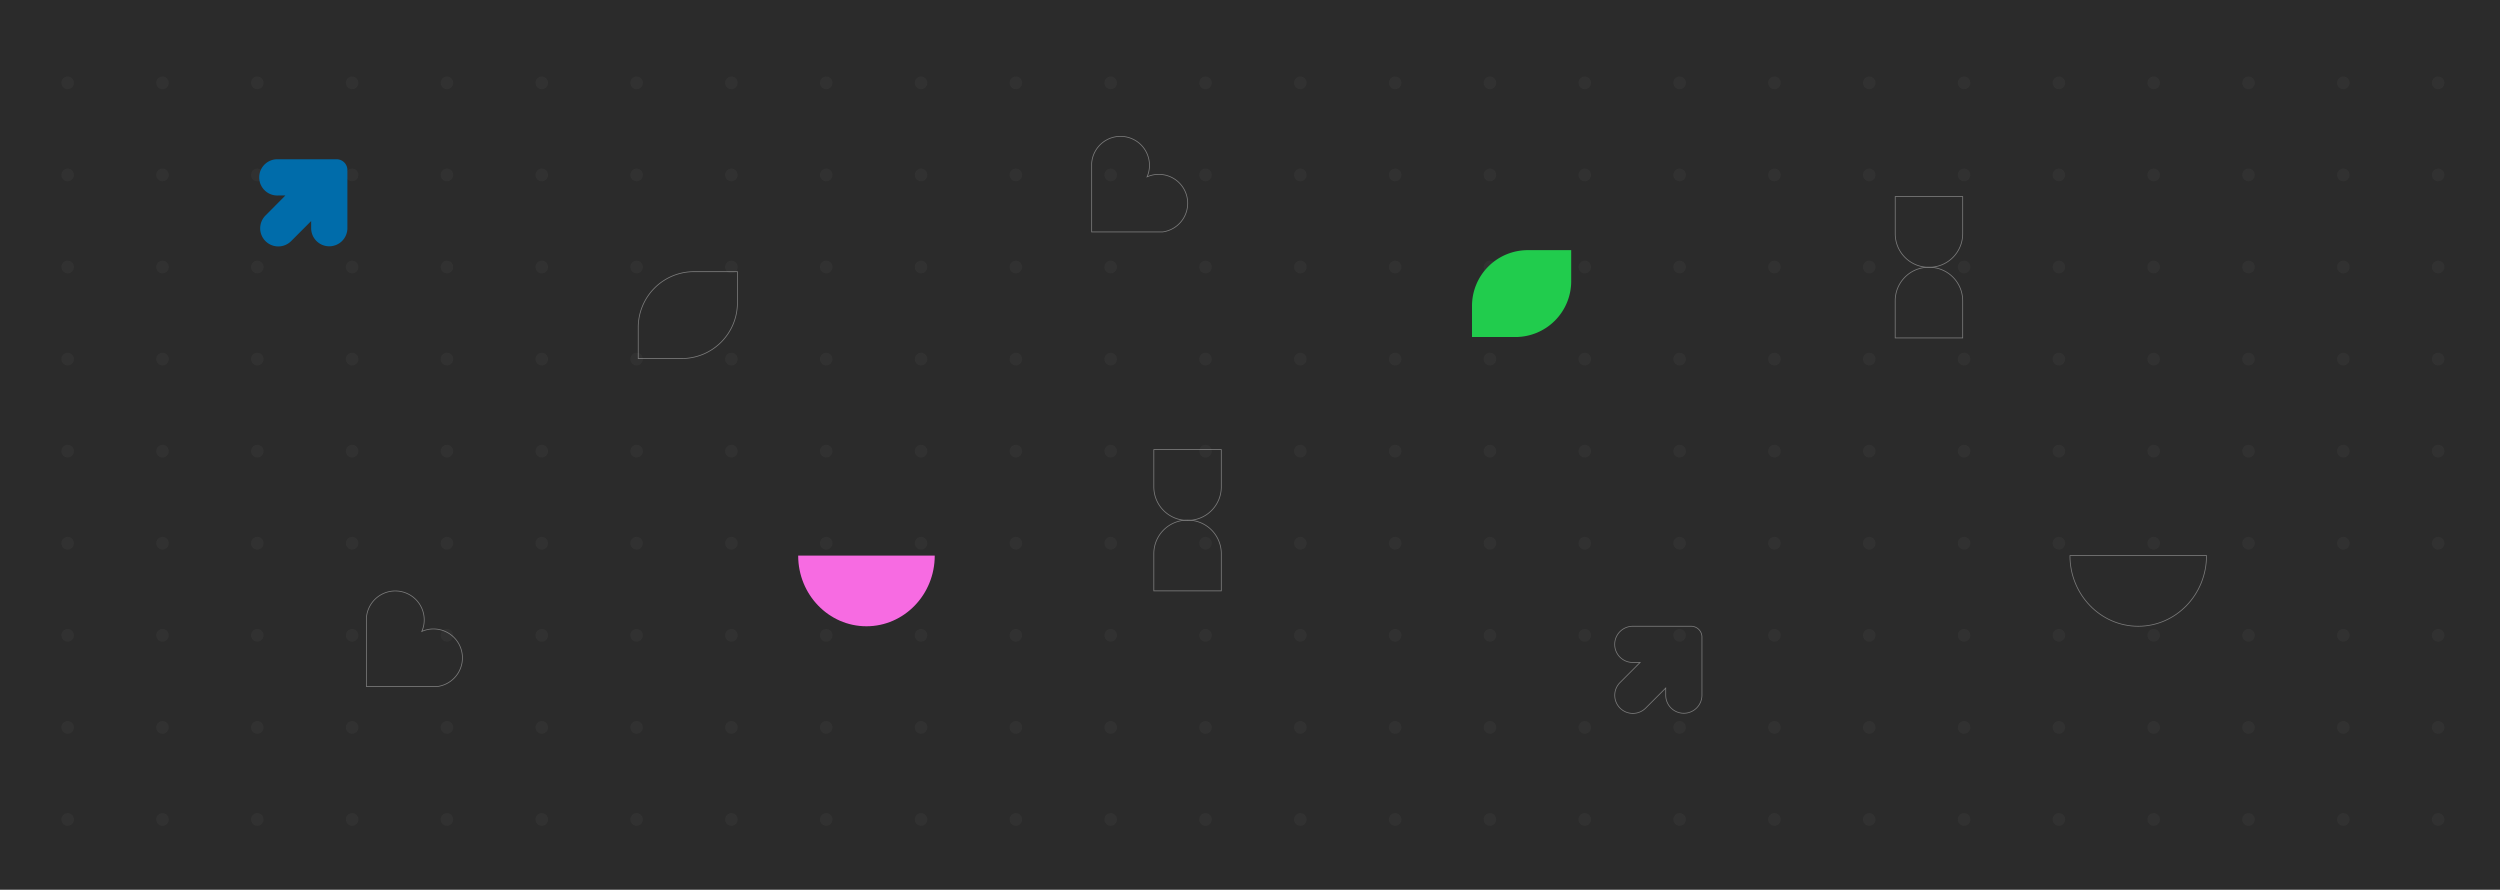 <?xml version="1.0" encoding="UTF-8"?> <svg xmlns="http://www.w3.org/2000/svg" xmlns:xlink="http://www.w3.org/1999/xlink" id="Слой_1" data-name="Слой 1" width="286.46mm" height="101.95mm" viewBox="0 0 812 289"><defs><clipPath id="clip-path"><rect x="-51.96" y="-28" width="2023.57" height="332.02" fill="none"></rect></clipPath></defs><rect x="-51.96" y="-28" width="2023.57" height="332.02" fill="#2b2b2b"></rect><g clip-path="url(#clip-path)"><g opacity="0.39"><ellipse cx="21.96" cy="26.91" rx="2.03" ry="2.06" fill="#3c3c3b"></ellipse><ellipse cx="52.76" cy="26.91" rx="2.03" ry="2.06" fill="#3c3c3b"></ellipse><ellipse cx="83.56" cy="26.91" rx="2.03" ry="2.06" fill="#3c3c3b"></ellipse><ellipse cx="114.36" cy="26.91" rx="2.03" ry="2.06" fill="#3c3c3b"></ellipse><ellipse cx="145.16" cy="26.91" rx="2.03" ry="2.06" fill="#3c3c3b"></ellipse><ellipse cx="175.96" cy="26.91" rx="2.03" ry="2.06" fill="#3c3c3b"></ellipse><ellipse cx="206.76" cy="26.91" rx="2.03" ry="2.06" fill="#3c3c3b"></ellipse><ellipse cx="237.55" cy="26.91" rx="2.03" ry="2.06" fill="#3c3c3b"></ellipse><ellipse cx="268.35" cy="26.91" rx="2.03" ry="2.06" fill="#3c3c3b"></ellipse><ellipse cx="299.15" cy="26.91" rx="2.03" ry="2.06" fill="#3c3c3b"></ellipse><ellipse cx="329.95" cy="26.91" rx="2.03" ry="2.06" fill="#3c3c3b"></ellipse><ellipse cx="360.75" cy="26.91" rx="2.03" ry="2.06" fill="#3c3c3b"></ellipse><ellipse cx="391.55" cy="26.91" rx="2.03" ry="2.06" fill="#3c3c3b"></ellipse><ellipse cx="422.35" cy="26.91" rx="2.03" ry="2.06" fill="#3c3c3b"></ellipse><ellipse cx="453.15" cy="26.91" rx="2.03" ry="2.06" fill="#3c3c3b"></ellipse><ellipse cx="483.94" cy="26.91" rx="2.03" ry="2.06" fill="#3c3c3b"></ellipse><ellipse cx="514.74" cy="26.91" rx="2.03" ry="2.06" fill="#3c3c3b"></ellipse><ellipse cx="545.54" cy="26.91" rx="2.03" ry="2.06" fill="#3c3c3b"></ellipse><ellipse cx="576.34" cy="26.91" rx="2.03" ry="2.06" fill="#3c3c3b"></ellipse><ellipse cx="607.14" cy="26.91" rx="2.03" ry="2.06" fill="#3c3c3b"></ellipse><ellipse cx="637.94" cy="26.91" rx="2.03" ry="2.06" fill="#3c3c3b"></ellipse><ellipse cx="668.74" cy="26.91" rx="2.03" ry="2.06" fill="#3c3c3b"></ellipse><ellipse cx="699.53" cy="26.91" rx="2.03" ry="2.06" fill="#3c3c3b"></ellipse><ellipse cx="730.33" cy="26.91" rx="2.03" ry="2.06" fill="#3c3c3b"></ellipse><ellipse cx="761.13" cy="26.91" rx="2.03" ry="2.06" fill="#3c3c3b"></ellipse><ellipse cx="791.93" cy="26.91" rx="2.03" ry="2.06" fill="#3c3c3b"></ellipse><ellipse cx="21.96" cy="56.82" rx="2.03" ry="2.06" fill="#3c3c3b"></ellipse><ellipse cx="52.76" cy="56.82" rx="2.03" ry="2.06" fill="#3c3c3b"></ellipse><ellipse cx="83.56" cy="56.82" rx="2.03" ry="2.06" fill="#3c3c3b"></ellipse><ellipse cx="114.36" cy="56.82" rx="2.03" ry="2.06" fill="#3c3c3b"></ellipse><ellipse cx="145.16" cy="56.82" rx="2.03" ry="2.06" fill="#3c3c3b"></ellipse><ellipse cx="175.96" cy="56.82" rx="2.03" ry="2.06" fill="#3c3c3b"></ellipse><ellipse cx="206.76" cy="56.82" rx="2.03" ry="2.06" fill="#3c3c3b"></ellipse><ellipse cx="237.55" cy="56.82" rx="2.03" ry="2.06" fill="#3c3c3b"></ellipse><ellipse cx="268.35" cy="56.82" rx="2.03" ry="2.06" fill="#3c3c3b"></ellipse><ellipse cx="299.15" cy="56.82" rx="2.03" ry="2.06" fill="#3c3c3b"></ellipse><ellipse cx="329.95" cy="56.82" rx="2.03" ry="2.06" fill="#3c3c3b"></ellipse><ellipse cx="360.75" cy="56.82" rx="2.03" ry="2.06" fill="#3c3c3b"></ellipse><ellipse cx="391.55" cy="56.82" rx="2.03" ry="2.06" fill="#3c3c3b"></ellipse><ellipse cx="422.35" cy="56.82" rx="2.03" ry="2.06" fill="#3c3c3b"></ellipse><ellipse cx="453.15" cy="56.82" rx="2.03" ry="2.06" fill="#3c3c3b"></ellipse><ellipse cx="483.94" cy="56.82" rx="2.03" ry="2.06" fill="#3c3c3b"></ellipse><ellipse cx="514.74" cy="56.82" rx="2.03" ry="2.06" fill="#3c3c3b"></ellipse><ellipse cx="545.54" cy="56.82" rx="2.03" ry="2.06" fill="#3c3c3b"></ellipse><ellipse cx="576.34" cy="56.82" rx="2.03" ry="2.06" fill="#3c3c3b"></ellipse><ellipse cx="607.14" cy="56.82" rx="2.03" ry="2.06" fill="#3c3c3b"></ellipse><ellipse cx="637.94" cy="56.82" rx="2.03" ry="2.06" fill="#3c3c3b"></ellipse><ellipse cx="668.74" cy="56.82" rx="2.03" ry="2.06" fill="#3c3c3b"></ellipse><ellipse cx="699.53" cy="56.82" rx="2.03" ry="2.06" fill="#3c3c3b"></ellipse><ellipse cx="730.33" cy="56.82" rx="2.03" ry="2.06" fill="#3c3c3b"></ellipse><ellipse cx="761.13" cy="56.82" rx="2.03" ry="2.06" fill="#3c3c3b"></ellipse><ellipse cx="791.93" cy="56.82" rx="2.03" ry="2.06" fill="#3c3c3b"></ellipse><ellipse cx="21.96" cy="86.73" rx="2.03" ry="2.06" fill="#3c3c3b"></ellipse><ellipse cx="52.76" cy="86.73" rx="2.03" ry="2.06" fill="#3c3c3b"></ellipse><ellipse cx="83.56" cy="86.73" rx="2.03" ry="2.06" fill="#3c3c3b"></ellipse><ellipse cx="114.36" cy="86.73" rx="2.03" ry="2.06" fill="#3c3c3b"></ellipse><ellipse cx="145.16" cy="86.73" rx="2.03" ry="2.06" fill="#3c3c3b"></ellipse><ellipse cx="175.96" cy="86.73" rx="2.03" ry="2.06" fill="#3c3c3b"></ellipse><ellipse cx="206.76" cy="86.73" rx="2.03" ry="2.06" fill="#3c3c3b"></ellipse><ellipse cx="237.55" cy="86.73" rx="2.03" ry="2.06" fill="#3c3c3b"></ellipse><ellipse cx="268.35" cy="86.73" rx="2.03" ry="2.06" fill="#3c3c3b"></ellipse><ellipse cx="299.15" cy="86.73" rx="2.03" ry="2.06" fill="#3c3c3b"></ellipse><ellipse cx="329.95" cy="86.73" rx="2.03" ry="2.06" fill="#3c3c3b"></ellipse><ellipse cx="360.75" cy="86.73" rx="2.03" ry="2.06" fill="#3c3c3b"></ellipse><ellipse cx="391.55" cy="86.73" rx="2.03" ry="2.06" fill="#3c3c3b"></ellipse><ellipse cx="422.35" cy="86.73" rx="2.03" ry="2.06" fill="#3c3c3b"></ellipse><ellipse cx="453.15" cy="86.73" rx="2.03" ry="2.06" fill="#3c3c3b"></ellipse><ellipse cx="483.94" cy="86.73" rx="2.03" ry="2.06" fill="#3c3c3b"></ellipse><ellipse cx="514.74" cy="86.73" rx="2.03" ry="2.06" fill="#3c3c3b"></ellipse><ellipse cx="545.54" cy="86.73" rx="2.03" ry="2.06" fill="#3c3c3b"></ellipse><ellipse cx="576.34" cy="86.73" rx="2.03" ry="2.06" fill="#3c3c3b"></ellipse><ellipse cx="607.14" cy="86.73" rx="2.03" ry="2.06" fill="#3c3c3b"></ellipse><ellipse cx="637.94" cy="86.73" rx="2.03" ry="2.06" fill="#3c3c3b"></ellipse><ellipse cx="668.74" cy="86.73" rx="2.03" ry="2.06" fill="#3c3c3b"></ellipse><ellipse cx="699.53" cy="86.73" rx="2.03" ry="2.06" fill="#3c3c3b"></ellipse><ellipse cx="730.33" cy="86.73" rx="2.03" ry="2.06" fill="#3c3c3b"></ellipse><ellipse cx="761.13" cy="86.73" rx="2.03" ry="2.06" fill="#3c3c3b"></ellipse><ellipse cx="791.93" cy="86.73" rx="2.03" ry="2.06" fill="#3c3c3b"></ellipse><ellipse cx="21.96" cy="116.64" rx="2.03" ry="2.06" fill="#3c3c3b"></ellipse><ellipse cx="52.76" cy="116.64" rx="2.03" ry="2.06" fill="#3c3c3b"></ellipse><ellipse cx="83.56" cy="116.64" rx="2.03" ry="2.06" fill="#3c3c3b"></ellipse><ellipse cx="114.36" cy="116.64" rx="2.03" ry="2.06" fill="#3c3c3b"></ellipse><ellipse cx="145.16" cy="116.64" rx="2.03" ry="2.06" fill="#3c3c3b"></ellipse><ellipse cx="175.96" cy="116.64" rx="2.03" ry="2.06" fill="#3c3c3b"></ellipse><ellipse cx="206.76" cy="116.64" rx="2.03" ry="2.06" fill="#3c3c3b"></ellipse><ellipse cx="237.55" cy="116.64" rx="2.03" ry="2.06" fill="#3c3c3b"></ellipse><ellipse cx="268.35" cy="116.64" rx="2.03" ry="2.06" fill="#3c3c3b"></ellipse><ellipse cx="299.15" cy="116.64" rx="2.03" ry="2.06" fill="#3c3c3b"></ellipse><ellipse cx="329.95" cy="116.64" rx="2.03" ry="2.06" fill="#3c3c3b"></ellipse><ellipse cx="360.75" cy="116.64" rx="2.03" ry="2.06" fill="#3c3c3b"></ellipse><ellipse cx="391.55" cy="116.64" rx="2.03" ry="2.06" fill="#3c3c3b"></ellipse><ellipse cx="422.35" cy="116.64" rx="2.03" ry="2.06" fill="#3c3c3b"></ellipse><ellipse cx="453.15" cy="116.64" rx="2.03" ry="2.06" fill="#3c3c3b"></ellipse><ellipse cx="483.94" cy="116.64" rx="2.03" ry="2.06" fill="#3c3c3b"></ellipse><ellipse cx="514.74" cy="116.64" rx="2.03" ry="2.06" fill="#3c3c3b"></ellipse><ellipse cx="545.54" cy="116.64" rx="2.03" ry="2.06" fill="#3c3c3b"></ellipse><ellipse cx="576.34" cy="116.64" rx="2.03" ry="2.06" fill="#3c3c3b"></ellipse><ellipse cx="607.14" cy="116.64" rx="2.03" ry="2.06" fill="#3c3c3b"></ellipse><ellipse cx="637.94" cy="116.64" rx="2.03" ry="2.06" fill="#3c3c3b"></ellipse><ellipse cx="668.74" cy="116.64" rx="2.03" ry="2.06" fill="#3c3c3b"></ellipse><ellipse cx="699.53" cy="116.64" rx="2.03" ry="2.06" fill="#3c3c3b"></ellipse><ellipse cx="730.33" cy="116.64" rx="2.03" ry="2.06" fill="#3c3c3b"></ellipse><ellipse cx="761.13" cy="116.64" rx="2.03" ry="2.06" fill="#3c3c3b"></ellipse><ellipse cx="791.93" cy="116.64" rx="2.03" ry="2.06" fill="#3c3c3b"></ellipse><ellipse cx="21.96" cy="146.54" rx="2.03" ry="2.06" fill="#3c3c3b"></ellipse><ellipse cx="52.76" cy="146.54" rx="2.03" ry="2.06" fill="#3c3c3b"></ellipse><ellipse cx="83.56" cy="146.54" rx="2.03" ry="2.06" fill="#3c3c3b"></ellipse><ellipse cx="114.36" cy="146.54" rx="2.03" ry="2.06" fill="#3c3c3b"></ellipse><ellipse cx="145.16" cy="146.54" rx="2.03" ry="2.06" fill="#3c3c3b"></ellipse><ellipse cx="175.96" cy="146.54" rx="2.03" ry="2.06" fill="#3c3c3b"></ellipse><ellipse cx="206.76" cy="146.54" rx="2.03" ry="2.06" fill="#3c3c3b"></ellipse><ellipse cx="237.55" cy="146.54" rx="2.03" ry="2.06" fill="#3c3c3b"></ellipse><ellipse cx="268.35" cy="146.54" rx="2.03" ry="2.06" fill="#3c3c3b"></ellipse><ellipse cx="299.15" cy="146.54" rx="2.03" ry="2.06" fill="#3c3c3b"></ellipse><ellipse cx="329.95" cy="146.54" rx="2.03" ry="2.06" fill="#3c3c3b"></ellipse><ellipse cx="360.75" cy="146.54" rx="2.03" ry="2.06" fill="#3c3c3b"></ellipse><ellipse cx="391.55" cy="146.54" rx="2.03" ry="2.06" fill="#3c3c3b"></ellipse><ellipse cx="422.35" cy="146.54" rx="2.03" ry="2.06" fill="#3c3c3b"></ellipse><ellipse cx="453.15" cy="146.54" rx="2.03" ry="2.06" fill="#3c3c3b"></ellipse><ellipse cx="483.94" cy="146.54" rx="2.03" ry="2.06" fill="#3c3c3b"></ellipse><ellipse cx="514.74" cy="146.54" rx="2.03" ry="2.06" fill="#3c3c3b"></ellipse><ellipse cx="545.54" cy="146.54" rx="2.03" ry="2.06" fill="#3c3c3b"></ellipse><ellipse cx="576.34" cy="146.54" rx="2.03" ry="2.06" fill="#3c3c3b"></ellipse><ellipse cx="607.14" cy="146.54" rx="2.03" ry="2.06" fill="#3c3c3b"></ellipse><ellipse cx="637.94" cy="146.54" rx="2.03" ry="2.06" fill="#3c3c3b"></ellipse><ellipse cx="668.74" cy="146.54" rx="2.03" ry="2.06" fill="#3c3c3b"></ellipse><ellipse cx="699.53" cy="146.54" rx="2.03" ry="2.06" fill="#3c3c3b"></ellipse><ellipse cx="730.33" cy="146.54" rx="2.03" ry="2.06" fill="#3c3c3b"></ellipse><ellipse cx="761.13" cy="146.54" rx="2.03" ry="2.06" fill="#3c3c3b"></ellipse><ellipse cx="791.93" cy="146.54" rx="2.03" ry="2.06" fill="#3c3c3b"></ellipse><ellipse cx="21.96" cy="176.45" rx="2.03" ry="2.06" fill="#3c3c3b"></ellipse><ellipse cx="52.76" cy="176.45" rx="2.03" ry="2.06" fill="#3c3c3b"></ellipse><ellipse cx="83.56" cy="176.45" rx="2.03" ry="2.06" fill="#3c3c3b"></ellipse><ellipse cx="114.36" cy="176.45" rx="2.03" ry="2.06" fill="#3c3c3b"></ellipse><ellipse cx="145.16" cy="176.45" rx="2.03" ry="2.06" fill="#3c3c3b"></ellipse><ellipse cx="175.96" cy="176.45" rx="2.03" ry="2.06" fill="#3c3c3b"></ellipse><ellipse cx="206.76" cy="176.45" rx="2.03" ry="2.06" fill="#3c3c3b"></ellipse><ellipse cx="237.55" cy="176.45" rx="2.03" ry="2.06" fill="#3c3c3b"></ellipse><ellipse cx="268.35" cy="176.45" rx="2.03" ry="2.06" fill="#3c3c3b"></ellipse><ellipse cx="299.15" cy="176.45" rx="2.03" ry="2.06" fill="#3c3c3b"></ellipse><ellipse cx="329.95" cy="176.45" rx="2.03" ry="2.06" fill="#3c3c3b"></ellipse><ellipse cx="360.75" cy="176.45" rx="2.03" ry="2.06" fill="#3c3c3b"></ellipse><ellipse cx="391.55" cy="176.45" rx="2.03" ry="2.06" fill="#3c3c3b"></ellipse><ellipse cx="422.35" cy="176.45" rx="2.03" ry="2.06" fill="#3c3c3b"></ellipse><ellipse cx="453.15" cy="176.45" rx="2.03" ry="2.06" fill="#3c3c3b"></ellipse><ellipse cx="483.94" cy="176.45" rx="2.03" ry="2.06" fill="#3c3c3b"></ellipse><ellipse cx="514.74" cy="176.45" rx="2.03" ry="2.06" fill="#3c3c3b"></ellipse><ellipse cx="545.54" cy="176.45" rx="2.03" ry="2.06" fill="#3c3c3b"></ellipse><ellipse cx="576.34" cy="176.45" rx="2.03" ry="2.06" fill="#3c3c3b"></ellipse><ellipse cx="607.14" cy="176.45" rx="2.03" ry="2.06" fill="#3c3c3b"></ellipse><ellipse cx="637.94" cy="176.45" rx="2.03" ry="2.06" fill="#3c3c3b"></ellipse><ellipse cx="668.74" cy="176.45" rx="2.03" ry="2.06" fill="#3c3c3b"></ellipse><ellipse cx="699.53" cy="176.45" rx="2.03" ry="2.06" fill="#3c3c3b"></ellipse><ellipse cx="730.33" cy="176.45" rx="2.03" ry="2.06" fill="#3c3c3b"></ellipse><ellipse cx="761.13" cy="176.45" rx="2.03" ry="2.06" fill="#3c3c3b"></ellipse><ellipse cx="791.93" cy="176.45" rx="2.03" ry="2.06" fill="#3c3c3b"></ellipse><ellipse cx="21.96" cy="206.36" rx="2.03" ry="2.06" fill="#3c3c3b"></ellipse><ellipse cx="52.76" cy="206.36" rx="2.03" ry="2.06" fill="#3c3c3b"></ellipse><ellipse cx="83.56" cy="206.36" rx="2.03" ry="2.06" fill="#3c3c3b"></ellipse><ellipse cx="114.36" cy="206.36" rx="2.03" ry="2.06" fill="#3c3c3b"></ellipse><ellipse cx="145.16" cy="206.36" rx="2.03" ry="2.06" fill="#3c3c3b"></ellipse><ellipse cx="175.96" cy="206.36" rx="2.03" ry="2.06" fill="#3c3c3b"></ellipse><ellipse cx="206.76" cy="206.36" rx="2.03" ry="2.06" fill="#3c3c3b"></ellipse><ellipse cx="237.55" cy="206.36" rx="2.03" ry="2.06" fill="#3c3c3b"></ellipse><ellipse cx="268.35" cy="206.36" rx="2.03" ry="2.06" fill="#3c3c3b"></ellipse><ellipse cx="299.15" cy="206.36" rx="2.03" ry="2.06" fill="#3c3c3b"></ellipse><ellipse cx="329.95" cy="206.36" rx="2.03" ry="2.06" fill="#3c3c3b"></ellipse><ellipse cx="360.75" cy="206.36" rx="2.03" ry="2.06" fill="#3c3c3b"></ellipse><ellipse cx="391.55" cy="206.36" rx="2.03" ry="2.06" fill="#3c3c3b"></ellipse><ellipse cx="422.35" cy="206.36" rx="2.03" ry="2.06" fill="#3c3c3b"></ellipse><ellipse cx="453.15" cy="206.36" rx="2.03" ry="2.06" fill="#3c3c3b"></ellipse><ellipse cx="483.94" cy="206.36" rx="2.03" ry="2.06" fill="#3c3c3b"></ellipse><ellipse cx="514.74" cy="206.36" rx="2.03" ry="2.06" fill="#3c3c3b"></ellipse><ellipse cx="545.54" cy="206.36" rx="2.03" ry="2.06" fill="#3c3c3b"></ellipse><ellipse cx="576.34" cy="206.36" rx="2.03" ry="2.06" fill="#3c3c3b"></ellipse><ellipse cx="607.14" cy="206.36" rx="2.03" ry="2.06" fill="#3c3c3b"></ellipse><ellipse cx="637.94" cy="206.36" rx="2.03" ry="2.06" fill="#3c3c3b"></ellipse><ellipse cx="668.74" cy="206.36" rx="2.03" ry="2.06" fill="#3c3c3b"></ellipse><ellipse cx="699.53" cy="206.36" rx="2.03" ry="2.06" fill="#3c3c3b"></ellipse><ellipse cx="730.33" cy="206.36" rx="2.03" ry="2.06" fill="#3c3c3b"></ellipse><ellipse cx="761.13" cy="206.36" rx="2.03" ry="2.06" fill="#3c3c3b"></ellipse><ellipse cx="791.93" cy="206.36" rx="2.03" ry="2.06" fill="#3c3c3b"></ellipse><ellipse cx="21.96" cy="236.27" rx="2.03" ry="2.06" fill="#3c3c3b"></ellipse><ellipse cx="52.76" cy="236.27" rx="2.03" ry="2.06" fill="#3c3c3b"></ellipse><ellipse cx="83.56" cy="236.27" rx="2.03" ry="2.06" fill="#3c3c3b"></ellipse><ellipse cx="114.36" cy="236.27" rx="2.03" ry="2.06" fill="#3c3c3b"></ellipse><ellipse cx="145.16" cy="236.27" rx="2.03" ry="2.06" fill="#3c3c3b"></ellipse><ellipse cx="175.96" cy="236.27" rx="2.03" ry="2.06" fill="#3c3c3b"></ellipse><ellipse cx="206.76" cy="236.27" rx="2.03" ry="2.06" fill="#3c3c3b"></ellipse><ellipse cx="237.55" cy="236.27" rx="2.03" ry="2.06" fill="#3c3c3b"></ellipse><ellipse cx="268.35" cy="236.27" rx="2.03" ry="2.06" fill="#3c3c3b"></ellipse><ellipse cx="299.15" cy="236.27" rx="2.03" ry="2.06" fill="#3c3c3b"></ellipse><ellipse cx="329.95" cy="236.27" rx="2.03" ry="2.06" fill="#3c3c3b"></ellipse><ellipse cx="360.75" cy="236.27" rx="2.03" ry="2.06" fill="#3c3c3b"></ellipse><ellipse cx="391.55" cy="236.27" rx="2.03" ry="2.06" fill="#3c3c3b"></ellipse><ellipse cx="422.35" cy="236.27" rx="2.03" ry="2.06" fill="#3c3c3b"></ellipse><ellipse cx="453.15" cy="236.27" rx="2.03" ry="2.06" fill="#3c3c3b"></ellipse><ellipse cx="483.94" cy="236.27" rx="2.03" ry="2.06" fill="#3c3c3b"></ellipse><ellipse cx="514.74" cy="236.27" rx="2.03" ry="2.06" fill="#3c3c3b"></ellipse><ellipse cx="545.54" cy="236.27" rx="2.03" ry="2.06" fill="#3c3c3b"></ellipse><ellipse cx="576.34" cy="236.27" rx="2.03" ry="2.06" fill="#3c3c3b"></ellipse><ellipse cx="607.14" cy="236.27" rx="2.03" ry="2.06" fill="#3c3c3b"></ellipse><ellipse cx="637.94" cy="236.27" rx="2.03" ry="2.06" fill="#3c3c3b"></ellipse><ellipse cx="668.74" cy="236.27" rx="2.03" ry="2.06" fill="#3c3c3b"></ellipse><ellipse cx="699.53" cy="236.27" rx="2.03" ry="2.06" fill="#3c3c3b"></ellipse><ellipse cx="730.33" cy="236.27" rx="2.03" ry="2.06" fill="#3c3c3b"></ellipse><ellipse cx="761.13" cy="236.27" rx="2.03" ry="2.06" fill="#3c3c3b"></ellipse><ellipse cx="791.93" cy="236.27" rx="2.03" ry="2.06" fill="#3c3c3b"></ellipse><ellipse cx="21.96" cy="266.17" rx="2.03" ry="2.06" fill="#3c3c3b"></ellipse><ellipse cx="52.76" cy="266.17" rx="2.03" ry="2.06" fill="#3c3c3b"></ellipse><ellipse cx="83.56" cy="266.17" rx="2.03" ry="2.06" fill="#3c3c3b"></ellipse><ellipse cx="114.36" cy="266.17" rx="2.03" ry="2.06" fill="#3c3c3b"></ellipse><ellipse cx="145.16" cy="266.17" rx="2.03" ry="2.06" fill="#3c3c3b"></ellipse><ellipse cx="175.96" cy="266.17" rx="2.03" ry="2.06" fill="#3c3c3b"></ellipse><ellipse cx="206.76" cy="266.17" rx="2.03" ry="2.06" fill="#3c3c3b"></ellipse><ellipse cx="237.55" cy="266.17" rx="2.03" ry="2.06" fill="#3c3c3b"></ellipse><ellipse cx="268.35" cy="266.17" rx="2.03" ry="2.06" fill="#3c3c3b"></ellipse><ellipse cx="299.15" cy="266.17" rx="2.03" ry="2.06" fill="#3c3c3b"></ellipse><ellipse cx="329.95" cy="266.17" rx="2.03" ry="2.06" fill="#3c3c3b"></ellipse><ellipse cx="360.75" cy="266.17" rx="2.03" ry="2.06" fill="#3c3c3b"></ellipse><ellipse cx="391.55" cy="266.17" rx="2.03" ry="2.06" fill="#3c3c3b"></ellipse><ellipse cx="422.35" cy="266.17" rx="2.03" ry="2.06" fill="#3c3c3b"></ellipse><ellipse cx="453.15" cy="266.17" rx="2.03" ry="2.06" fill="#3c3c3b"></ellipse><ellipse cx="483.94" cy="266.17" rx="2.03" ry="2.06" fill="#3c3c3b"></ellipse><ellipse cx="514.74" cy="266.17" rx="2.03" ry="2.06" fill="#3c3c3b"></ellipse><ellipse cx="545.54" cy="266.17" rx="2.03" ry="2.06" fill="#3c3c3b"></ellipse><ellipse cx="576.34" cy="266.17" rx="2.03" ry="2.06" fill="#3c3c3b"></ellipse><ellipse cx="607.14" cy="266.17" rx="2.03" ry="2.06" fill="#3c3c3b"></ellipse><ellipse cx="637.94" cy="266.17" rx="2.03" ry="2.06" fill="#3c3c3b"></ellipse><ellipse cx="668.74" cy="266.17" rx="2.03" ry="2.06" fill="#3c3c3b"></ellipse><ellipse cx="699.53" cy="266.17" rx="2.03" ry="2.06" fill="#3c3c3b"></ellipse><ellipse cx="730.33" cy="266.17" rx="2.03" ry="2.06" fill="#3c3c3b"></ellipse><ellipse cx="761.13" cy="266.17" rx="2.03" ry="2.06" fill="#3c3c3b"></ellipse><ellipse cx="791.93" cy="266.17" rx="2.03" ry="2.06" fill="#3c3c3b"></ellipse></g></g><g opacity="0.39"><path d="M354.57,53.06V75.34h23a9.39,9.39,0,1,0-5-17.9,9.4,9.4,0,1,0-18-4.38Z" fill="none" stroke="#fff" stroke-miterlimit="10" stroke-width="0.25"></path></g><g opacity="0.39"><path d="M119,200.72V223h23a9.39,9.39,0,1,0-5-17.9,9.4,9.4,0,1,0-18-4.38Z" fill="none" stroke="#fff" stroke-miterlimit="10" stroke-width="0.25"></path></g><path d="M716.69,180.47c0,12.67-9.93,22.95-22.18,22.95s-22.18-10.28-22.18-22.95Z" fill="none" stroke="#fff" stroke-miterlimit="10" stroke-width="0.25" opacity="0.38"></path><path d="M303.6,180.47c0,12.67-9.93,22.95-22.18,22.95s-22.18-10.28-22.18-22.95Z" fill="#f76be2"></path><path d="M480.11,79.25h10.1a18.12,18.12,0,0,1,18.12,18.12v14.1a0,0,0,0,1,0,0h-10.1a18.12,18.12,0,0,1-18.12-18.12V79.25A0,0,0,0,1,480.11,79.25Z" transform="translate(398.86 589.58) rotate(-90)" fill="#21cc4d"></path><path d="M209.29,86.23h10.1a18.12,18.12,0,0,1,18.12,18.12v14.1a0,0,0,0,1,0,0h-10.1a18.12,18.12,0,0,1-18.12-18.12V86.23A0,0,0,0,1,209.29,86.23Z" transform="translate(121.06 325.75) rotate(-90)" fill="none" stroke="#fff" stroke-miterlimit="10" stroke-width="0.25" opacity="0.39"></path><g opacity="0.39"><path d="M615.58,86.81h21.92a0,0,0,0,1,0,0V98.88a10.89,10.89,0,0,1-10.89,10.89h-.14a10.89,10.89,0,0,1-10.89-10.89V86.81A0,0,0,0,1,615.58,86.81Z" transform="translate(1253.07 196.58) rotate(-180)" fill="none" stroke="#fff" stroke-miterlimit="10" stroke-width="0.25"></path><path d="M626.46,63.86h.14a10.89,10.89,0,0,1,10.89,10.89V86.82a0,0,0,0,1,0,0H615.58a0,0,0,0,1,0,0V74.75A10.89,10.89,0,0,1,626.46,63.86Z" transform="translate(1253.07 150.68) rotate(-180)" fill="none" stroke="#fff" stroke-miterlimit="10" stroke-width="0.25"></path></g><g opacity="0.39"><path d="M374.76,169h21.92a0,0,0,0,1,0,0v12.08a10.89,10.89,0,0,1-10.89,10.89h-.14a10.89,10.89,0,0,1-10.89-10.89V169A0,0,0,0,1,374.76,169Z" transform="translate(771.44 360.92) rotate(-180)" fill="none" stroke="#fff" stroke-miterlimit="10" stroke-width="0.25"></path><path d="M385.65,146h.14a10.89,10.89,0,0,1,10.89,10.89V169a0,0,0,0,1,0,0H374.76a0,0,0,0,1,0,0V156.92A10.89,10.89,0,0,1,385.65,146Z" transform="translate(771.44 315.03) rotate(-180)" fill="none" stroke="#fff" stroke-miterlimit="10" stroke-width="0.25"></path></g><path d="M109.31,51.73h-19a5.89,5.89,0,1,0,0,11.77h2.36L86.22,70a5.88,5.88,0,0,0,0,8.32h0a5.88,5.88,0,0,0,8.32,0l6.51-6.52v2.31A5.88,5.88,0,0,0,106.93,80h0a5.89,5.89,0,0,0,5.89-5.88V55.23A3.51,3.51,0,0,0,109.31,51.73Z" fill="#006caa"></path><path d="M549.34,203.42h-19a5.88,5.88,0,1,0,0,11.76h2.36l-6.5,6.51a5.87,5.87,0,0,0,0,8.31h0a5.88,5.88,0,0,0,8.32,0l6.51-6.51v2.31a5.88,5.88,0,0,0,5.88,5.88h0a5.89,5.89,0,0,0,5.89-5.88V206.92A3.51,3.51,0,0,0,549.34,203.42Z" fill="none" stroke="#fff" stroke-miterlimit="10" stroke-width="0.25" opacity="0.38"></path></svg> 